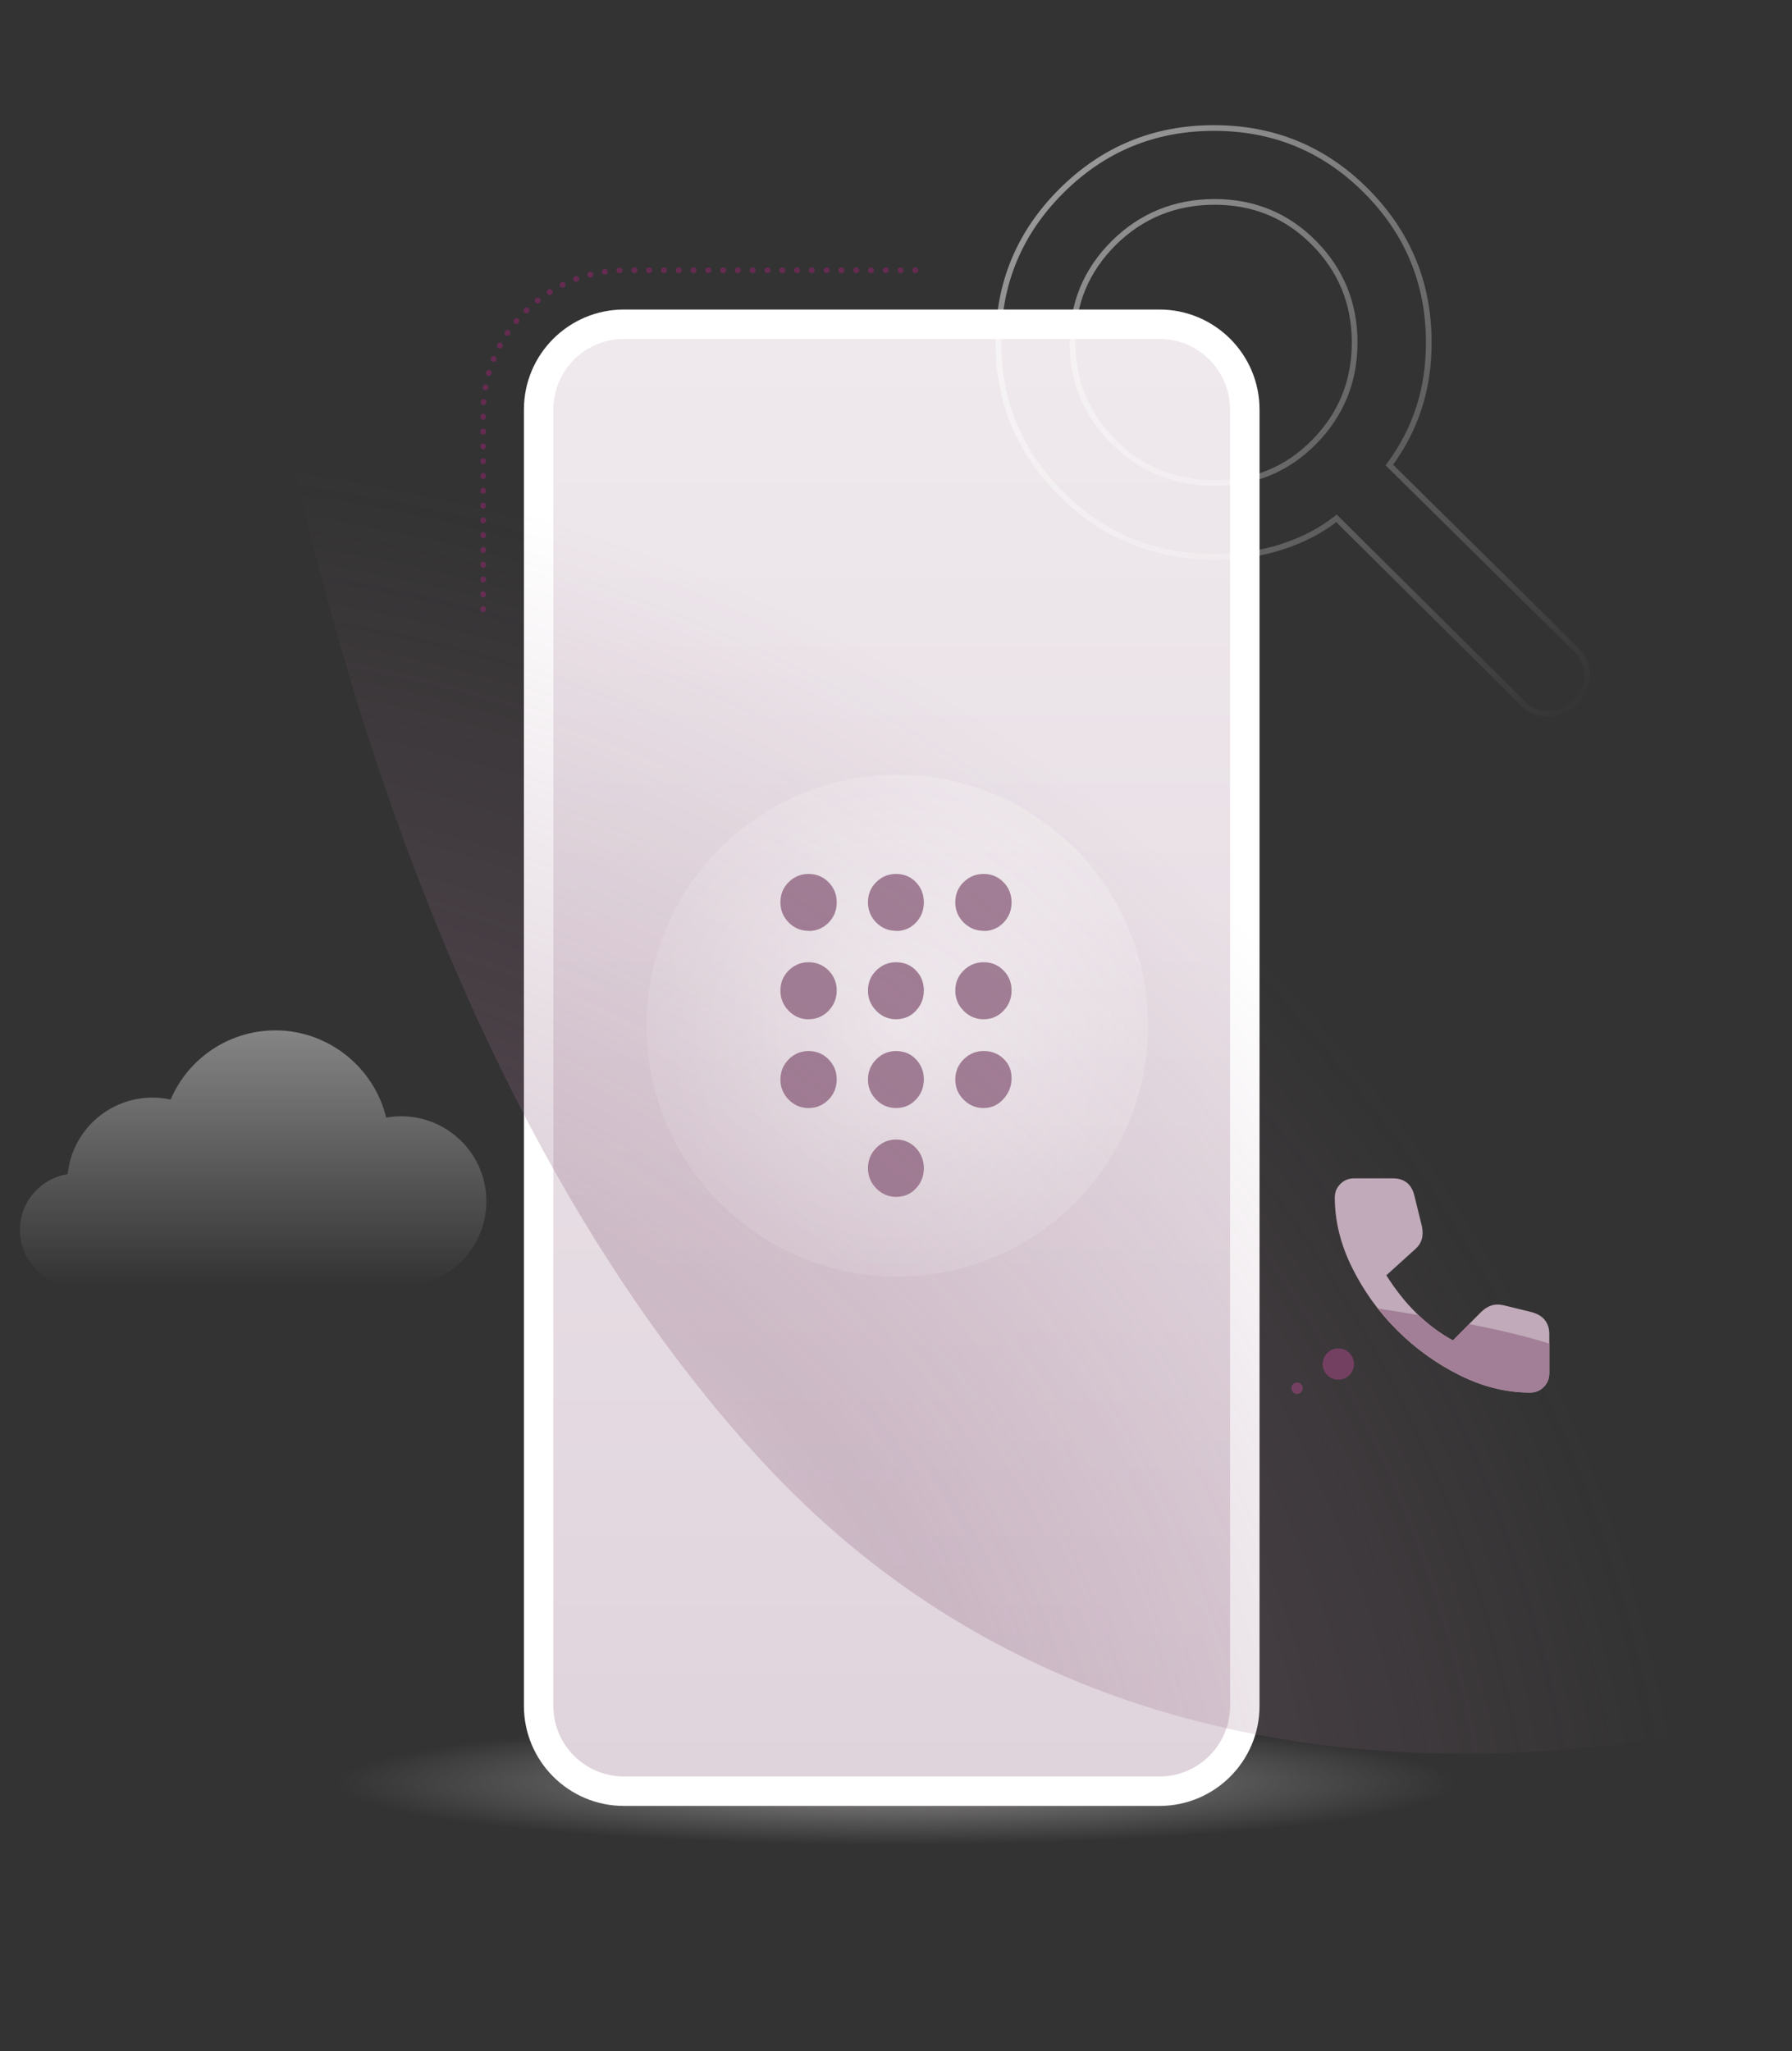 <svg width="630" height="721" viewBox="0 0 630 721" fill="none" xmlns="http://www.w3.org/2000/svg">
<rect x="0" y="0" width="630" height="721" fill="#333333" stroke="none"/>
<g clip-path="url(#clip0_3148_29021)">
<path d="M169.874 214.173V145C169.874 117.386 192.26 95 219.874 95H326.813" stroke="#652B51" stroke-width="2" stroke-linecap="round" stroke-dasharray="0.1 5.1"/>
<path d="M314.854 648.574C433.752 648.574 530.138 638.804 530.138 626.753C530.138 614.702 433.752 604.933 314.854 604.933C195.955 604.933 99.569 614.702 99.569 626.753C99.569 638.804 195.955 648.574 314.854 648.574Z" fill="url(#paint0_radial_3148_29021)"/>
<path d="M407.631 108.81H219.361C199.936 108.81 184.189 124.557 184.189 143.982V599.65C184.189 619.075 199.936 634.822 219.361 634.822H407.631C427.055 634.822 442.803 619.075 442.803 599.65V143.982C442.803 124.557 427.055 108.81 407.631 108.81Z" fill="white"/>
<path d="M407.624 119.149H219.354C205.643 119.149 194.528 130.264 194.528 143.976V599.651C194.528 613.362 205.643 624.477 219.354 624.477H407.624C421.335 624.477 432.45 613.362 432.45 599.651V143.976C432.45 130.264 421.335 119.149 407.624 119.149Z" fill="url(#paint1_linear_3148_29021)"/>
<path opacity="0.8" d="M315.454 448.724C364.151 448.724 403.628 409.247 403.628 360.55C403.628 311.853 364.151 272.376 315.454 272.376C266.756 272.376 227.28 311.853 227.28 360.55C227.28 409.247 266.756 448.724 315.454 448.724Z" fill="url(#paint2_radial_3148_29021)"/>
<path d="M315.085 420.727C312.344 420.727 309.992 419.743 308.052 417.753C306.111 415.787 305.141 413.403 305.141 410.625C305.141 407.848 306.111 405.489 308.052 403.523C309.992 401.557 312.32 400.574 315.036 400.574C317.753 400.574 320.154 401.557 321.997 403.547C323.864 405.513 324.786 407.897 324.786 410.675C324.786 413.452 323.864 415.811 321.997 417.777C320.129 419.743 317.825 420.727 315.085 420.727ZM284.284 327.212C281.544 327.212 279.215 326.229 277.275 324.287C275.335 322.321 274.365 319.961 274.365 317.16C274.365 314.358 275.335 311.999 277.275 310.082C279.215 308.165 281.544 307.206 284.26 307.206C286.976 307.206 289.353 308.165 291.269 310.106C293.185 312.023 294.155 314.407 294.155 317.209C294.155 320.011 293.209 322.37 291.293 324.336C289.377 326.278 287.049 327.261 284.308 327.261L284.284 327.212ZM284.284 358.301C281.544 358.301 279.215 357.318 277.275 355.328C275.335 353.361 274.365 350.977 274.365 348.2C274.365 345.423 275.335 343.064 277.275 341.147C279.215 339.23 281.544 338.247 284.26 338.247C286.976 338.247 289.353 339.205 291.269 341.122C293.185 343.039 294.155 345.374 294.155 348.151C294.155 350.928 293.209 353.312 291.293 355.303C289.377 357.294 287.049 358.277 284.308 358.277L284.284 358.301ZM284.284 389.514C281.544 389.514 279.215 388.531 277.275 386.565C275.335 384.599 274.365 382.239 274.365 379.487C274.365 376.734 275.335 374.325 277.275 372.384C279.215 370.442 281.544 369.459 284.26 369.459C286.976 369.459 289.353 370.418 291.269 372.359C293.185 374.301 294.155 376.66 294.155 379.437C294.155 382.215 293.209 384.574 291.293 386.54C289.377 388.506 287.049 389.489 284.308 389.489L284.284 389.514ZM345.837 327.212C343.097 327.212 340.744 326.229 338.78 324.287C336.815 322.321 335.845 319.961 335.845 317.16C335.845 314.358 336.815 311.999 338.78 310.082C340.72 308.165 343.072 307.206 345.813 307.206C348.553 307.206 350.882 308.165 352.773 310.106C354.665 312.023 355.635 314.407 355.635 317.209C355.635 320.011 354.689 322.37 352.798 324.336C350.906 326.278 348.602 327.261 345.861 327.261L345.837 327.212ZM315.085 389.514C312.344 389.514 309.992 388.531 308.052 386.565C306.111 384.599 305.141 382.239 305.141 379.487C305.141 376.734 306.111 374.325 308.052 372.384C309.992 370.442 312.32 369.459 315.036 369.459C317.753 369.459 320.154 370.418 321.997 372.359C323.864 374.301 324.786 376.66 324.786 379.437C324.786 382.215 323.864 384.574 321.997 386.54C320.129 388.506 317.825 389.489 315.085 389.489V389.514ZM345.837 389.514C343.097 389.514 340.744 388.531 338.78 386.565C336.815 384.599 335.845 382.239 335.845 379.487C335.845 376.734 336.815 374.325 338.78 372.384C340.72 370.442 343.072 369.459 345.813 369.459C348.553 369.459 350.882 370.344 352.773 372.138C354.665 373.932 355.635 376.193 355.635 378.995C355.635 381.797 354.689 384.156 352.798 386.294C350.906 388.433 348.602 389.489 345.861 389.489L345.837 389.514ZM345.837 358.301C343.097 358.301 340.744 357.318 338.78 355.328C336.815 353.361 335.845 350.977 335.845 348.2C335.845 345.423 336.815 343.064 338.78 341.147C340.744 339.23 343.072 338.247 345.813 338.247C348.553 338.247 350.882 339.205 352.773 341.122C354.665 343.039 355.635 345.374 355.635 348.151C355.635 350.928 354.689 353.312 352.798 355.303C350.906 357.294 348.602 358.277 345.861 358.277L345.837 358.301ZM315.085 358.301C312.344 358.301 309.992 357.318 308.052 355.328C306.111 353.337 305.141 350.977 305.141 348.2C305.141 345.423 306.111 343.064 308.052 341.147C309.992 339.23 312.32 338.247 315.036 338.247C317.753 338.247 320.154 339.205 321.997 341.122C323.864 343.039 324.786 345.374 324.786 348.151C324.786 350.928 323.864 353.312 321.997 355.303C320.129 357.294 317.825 358.277 315.085 358.277V358.301ZM315.085 327.212C312.344 327.212 309.992 326.229 308.052 324.287C306.111 322.321 305.141 319.961 305.141 317.16C305.141 314.358 306.111 311.999 308.052 310.082C309.992 308.165 312.32 307.206 315.036 307.206C317.753 307.206 320.154 308.165 321.997 310.106C323.864 312.023 324.786 314.407 324.786 317.209C324.786 320.011 323.864 322.37 321.997 324.336C320.129 326.278 317.825 327.261 315.085 327.261V327.212Z" fill="#A27F96"/>
<path opacity="0.3" d="M665.353 591.186C665.353 591.186 425.273 684.088 268.137 513.908C118.981 352.362 87.916 78.096 87.916 78.096L503.957 -30L665.353 591.186Z" fill="url(#paint3_radial_3148_29021)"/>
<path opacity="0.5" d="M534.978 246.829L469.867 182.217C464.519 186.446 458.182 189.748 450.896 192.143C443.609 194.537 435.703 195.735 427.196 195.735C405.918 195.735 387.896 188.377 373.15 173.644C358.383 158.949 351 141.184 351 120.387C351 99.59 358.383 81.824 373.169 67.091C387.955 52.357 405.821 45 426.789 45C447.756 45 465.584 52.357 480.273 67.091C494.962 81.824 502.306 99.59 502.306 120.425C502.306 128.69 501.144 136.356 498.838 143.443C496.532 150.53 493.063 157.211 488.451 163.467L554.124 228.349C556.702 231.014 558 234.104 558 237.657C558 241.21 556.624 244.261 553.872 246.829C551.218 249.61 548.039 251 544.319 251C540.598 251 537.498 249.629 534.998 246.868L534.978 246.829ZM427.021 169.801C440.858 169.801 452.523 164.993 461.999 155.376C471.475 145.76 476.243 134.097 476.243 120.387C476.243 106.676 471.475 95.013 461.961 85.397C452.446 75.78 440.799 70.972 427.021 70.972C413.243 70.972 401.268 75.78 391.578 85.397C381.889 95.013 377.045 106.676 377.045 120.387C377.045 134.097 381.87 145.76 391.54 155.376C401.209 164.993 413.03 169.801 427.021 169.801Z" stroke="url(#paint4_linear_3148_29021)" stroke-width="2" stroke-miterlimit="10"/>
<path d="M26.877 452.198H141.054C157.566 452.198 171 438.785 171 422.297C171 405.81 157.566 392.396 141.054 392.396C139.279 392.396 137.51 392.557 135.772 392.872C131.496 375.154 115.347 362.198 96.839 362.198C80.69 362.198 66.244 371.854 59.991 386.528C57.883 386.064 55.746 385.832 53.59 385.832C38.084 385.832 25.293 397.658 23.792 412.749C14.295 414.229 7 422.452 7 432.352C7 443.298 15.92 452.198 26.877 452.198Z" fill="url(#paint5_linear_3148_29021)" fill-opacity="0.4"/>
<circle cx="456" cy="488" r="2" fill="#744062"/>
<circle cx="470.5" cy="479.5" r="5.5" fill="#744062"/>
<path d="M537.902 489.521C529.619 489.521 521.394 487.503 513.227 483.45C505.061 479.396 497.717 474.128 491.196 467.626C484.675 461.125 479.387 453.781 475.334 445.595C471.28 437.409 469.263 429.184 469.263 420.979C469.263 419.079 469.909 417.493 471.221 416.181C472.533 414.869 474.119 414.223 476.019 414.223H489.727C491.744 414.223 493.409 414.751 494.662 415.789C495.935 416.827 496.797 418.374 497.267 420.391L499.911 431.162C500.244 432.925 500.204 434.452 499.813 435.706C499.421 436.978 498.696 438.075 497.659 438.996L487.377 448.298C490.648 453.448 494.192 457.913 497.991 461.653C501.81 465.413 506.06 468.586 510.779 471.21L520.571 461.321C521.746 460.146 522.999 459.343 524.331 458.912C525.663 458.481 527.151 458.481 528.796 458.873L538.392 461.223C540.409 461.751 541.976 462.652 543.053 463.964C544.13 465.276 544.678 466.941 544.678 468.958V482.666C544.678 484.625 544.032 486.25 542.72 487.562C541.408 488.874 539.821 489.521 537.922 489.521H537.902Z" fill="#C1AAB9"/>
<path d="M513.228 483.45C521.394 487.504 529.619 489.521 537.903 489.521C539.802 489.521 541.388 488.875 542.701 487.563C544.013 486.251 544.659 484.625 544.659 482.667V472.288C535.69 469.507 526.231 467.333 516.498 465.434L510.78 471.191C506.354 468.724 502.32 465.747 498.677 462.261C493.938 461.478 489.16 460.714 484.381 459.95C486.477 462.614 488.748 465.179 491.196 467.607C497.718 474.109 505.061 479.377 513.228 483.411V483.45Z" fill="#A27F96"/>
</g>
<defs>
<radialGradient id="paint0_radial_3148_29021" cx="0" cy="0" r="1" gradientUnits="userSpaceOnUse" gradientTransform="translate(314.854 626.753) rotate(90) scale(21.82 196.56)">
<stop stop-color="#908D8E"/>
<stop offset="1" stop-color="#908D8E" stop-opacity="0"/>
</radialGradient>
<linearGradient id="paint1_linear_3148_29021" x1="313.492" y1="624.477" x2="313.492" y2="119.149" gradientUnits="userSpaceOnUse">
<stop stop-color="#E0D4DC"/>
<stop offset="1" stop-color="#EFE9ED"/>
</linearGradient>
<radialGradient id="paint2_radial_3148_29021" cx="0" cy="0" r="1" gradientUnits="userSpaceOnUse" gradientTransform="translate(315.454 360.55) scale(88.174)">
<stop stop-color="white"/>
<stop offset="0.961" stop-color="white" stop-opacity="0.29"/>
</radialGradient>
<radialGradient id="paint3_radial_3148_29021" cx="0" cy="0" r="1" gradientTransform="matrix(296.7 -398.818 -445.396 -298.649 59.449 657.884)" gradientUnits="userSpaceOnUse">
<stop stop-color="#936A85" stop-opacity="0"/>
<stop offset="0.531" stop-color="#936A85"/>
<stop offset="1" stop-color="#936A85" stop-opacity="0"/>
</radialGradient>
<linearGradient id="paint4_linear_3148_29021" x1="370.5" y1="63.5" x2="558" y2="251" gradientUnits="userSpaceOnUse">
<stop stop-color="white"/>
<stop offset="1" stop-color="white" stop-opacity="0"/>
</linearGradient>
<linearGradient id="paint5_linear_3148_29021" x1="89" y1="362.198" x2="89" y2="452.198" gradientUnits="userSpaceOnUse">
<stop stop-color="white"/>
<stop offset="1" stop-color="white" stop-opacity="0"/>
</linearGradient>
<clipPath id="clip0_3148_29021">
<rect width="630" height="720" fill="white" transform="translate(0 0.702)"/>
</clipPath>
</defs>
</svg>
